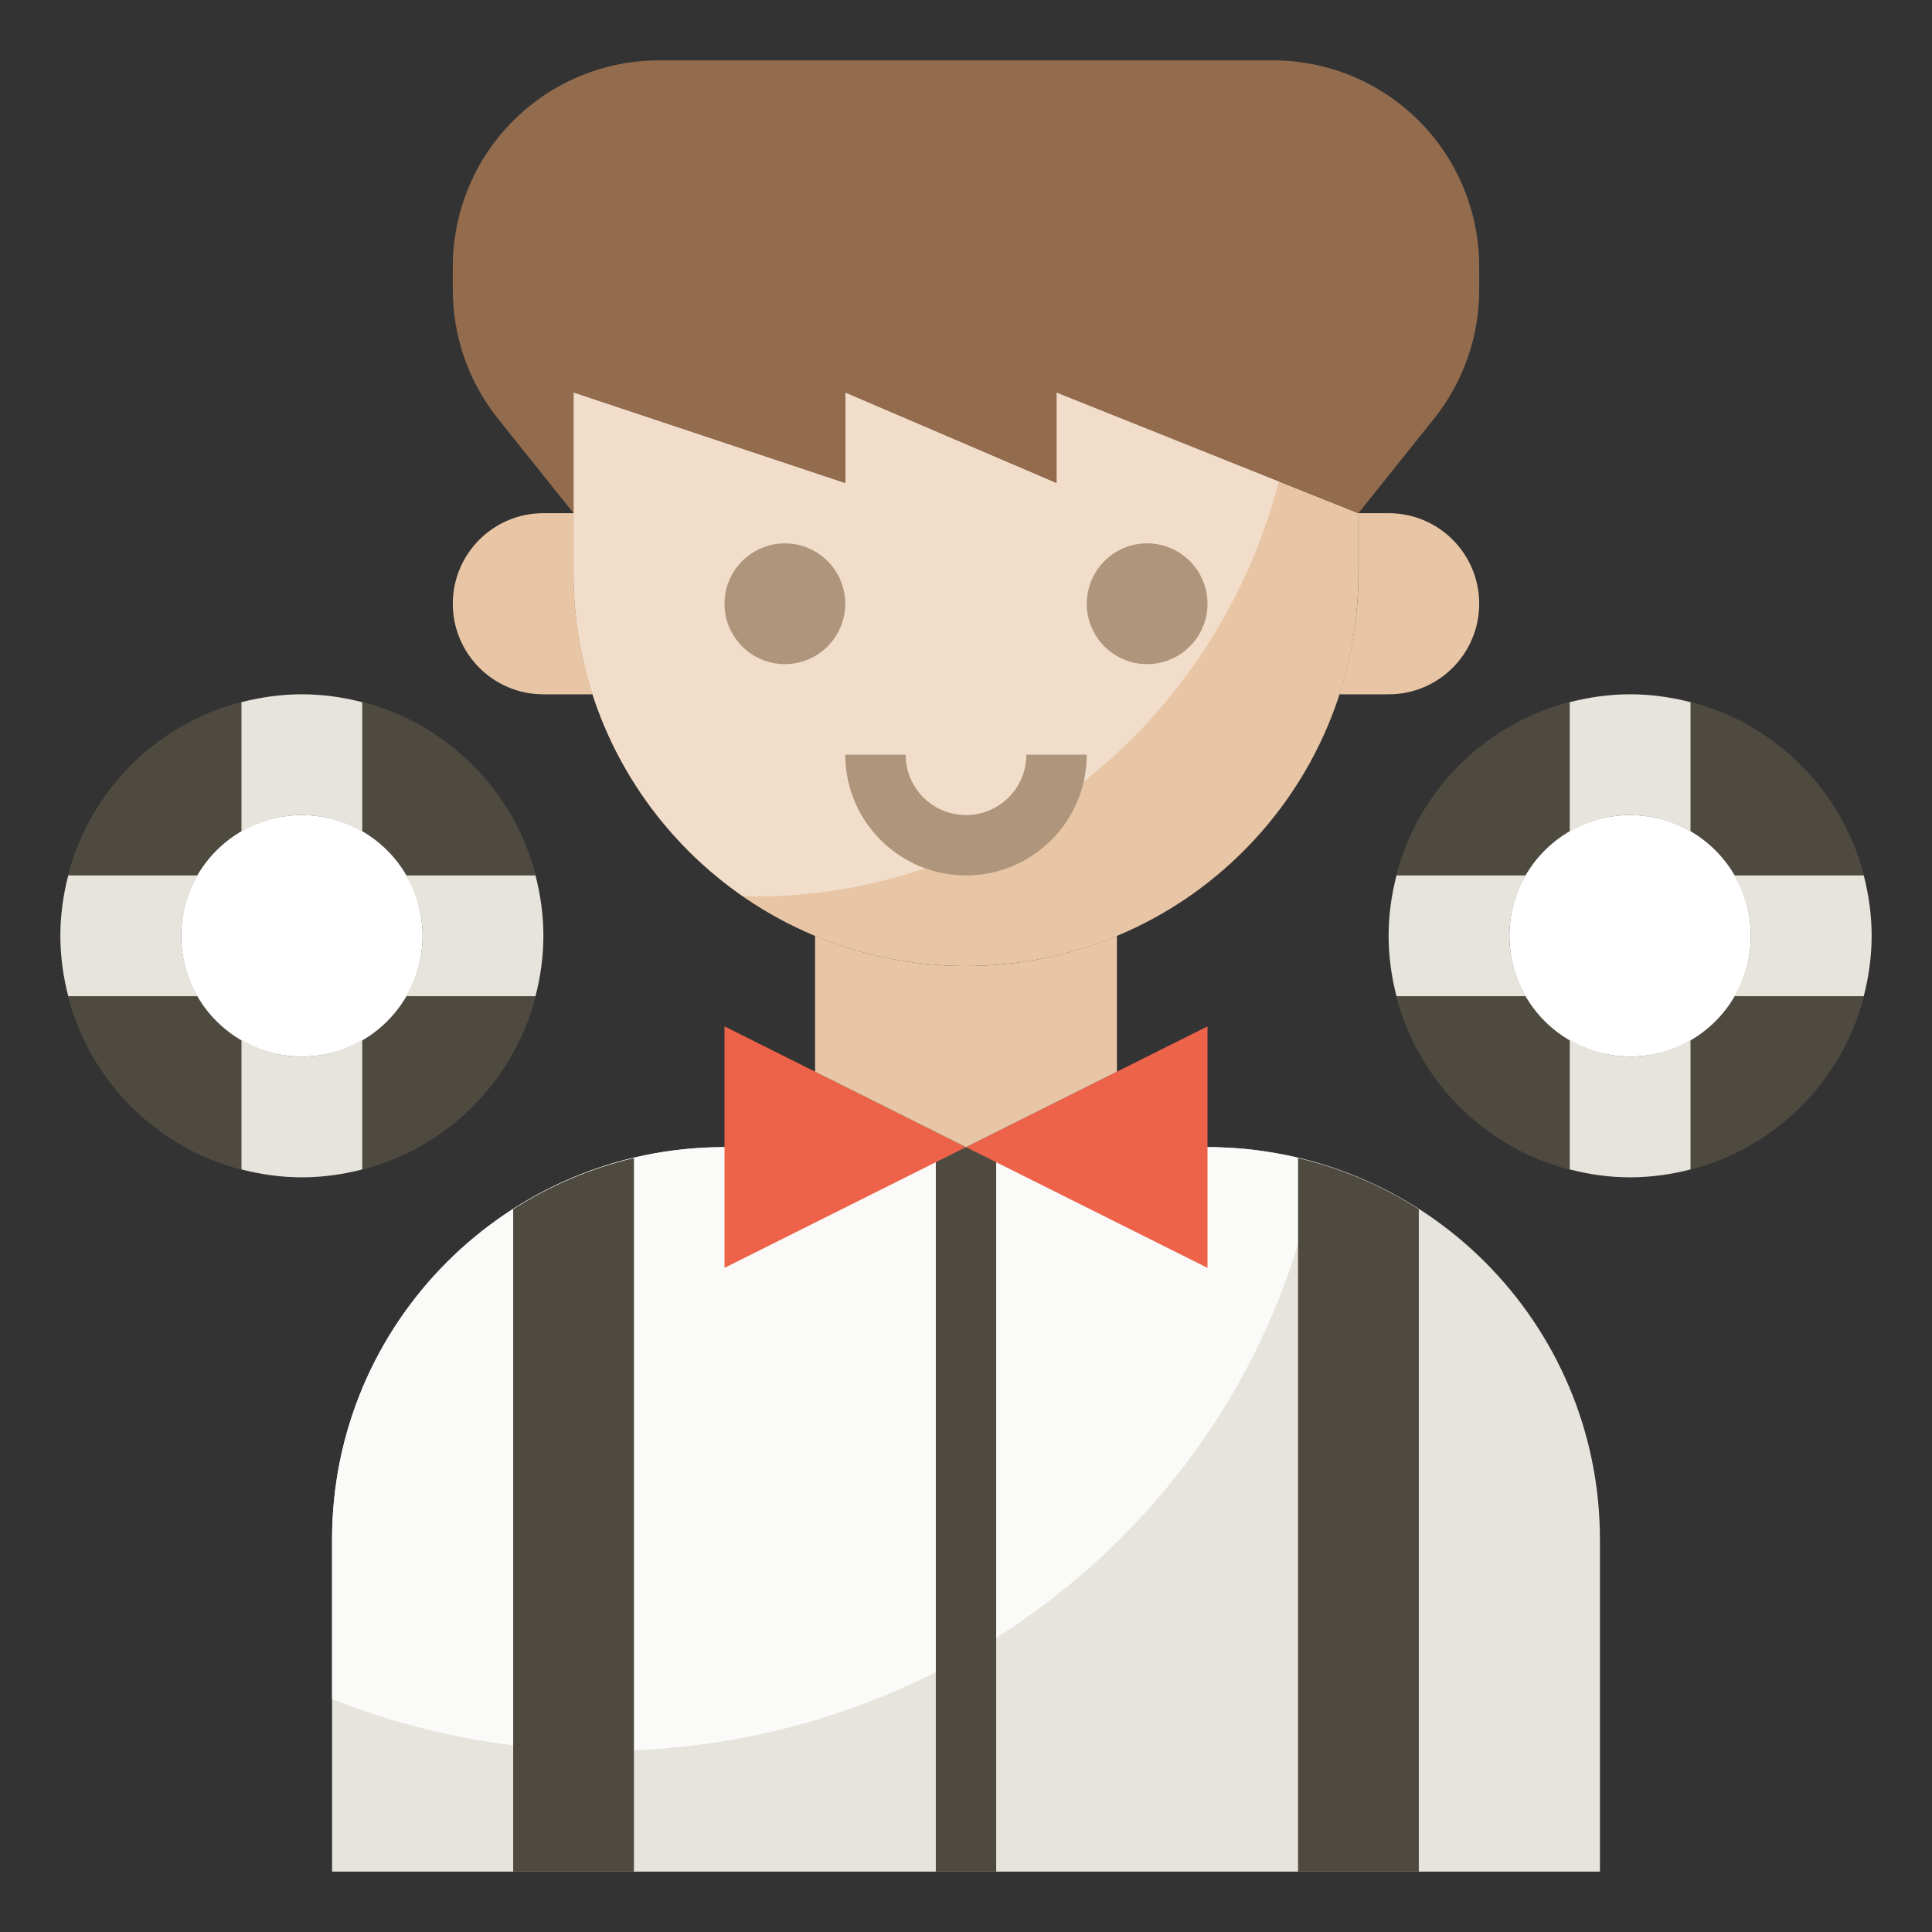 <svg id="Layer_3" enable-background="new 0 0 64 64" height="512" viewBox="0 0 64 64" width="512" xmlns="http://www.w3.org/2000/svg"><rect x="0" y="0" width="64" height="64" fill="#333333" stroke="none"/><g><g><path d="m40 38c7.18 0 13 5.82 13 13v11h-42v-11c0-7.18 5.82-13 13-13z" fill="#e7e4dd"/></g><g><path d="m20 58c11.852 0 21.69-8.414 23.642-19.473-1.157-.337-2.376-.527-3.642-.527h-16c-7.18 0-13 5.82-13 13v5.285c2.78 1.103 5.816 1.715 9 1.715z" fill="#fafaf8"/></g><g><path d="m31 38h2v24h-2z" fill="#4e4a40"/></g><g><path d="m45 17v2c0 7.18-5.82 13-13 13-7.18 0-13-5.82-13-13v-6l9 3v-3l7 3v-3z" fill="#e8c6a5"/></g><g><path d="m42.365 15.946-7.365-2.946v3l-7-3v3l-9-3v6c0 4.425 2.216 8.328 5.593 10.676.137.003.269.021.407.021 8.321.001 15.303-5.835 17.365-13.751z" fill="#f1ddc9"/></g><g><circle cx="10" cy="31" fill="#4e4a40" r="8"/></g><g><circle cx="54" cy="31" fill="#4e4a40" r="8"/></g><g><circle cx="54" cy="31" fill="#fff" r="4"/></g><g><circle cx="10" cy="31" fill="#fff" r="4"/></g><g><g><path d="m10 27c.732 0 1.41.211 2 .555v-4.293c-.64-.165-1.308-.262-2-.262s-1.36.097-2 .262v4.293c.59-.344 1.268-.555 2-.555z" fill="#e7e4dd"/></g><g><path d="m10 35c-.732 0-1.41-.211-2-.555v4.293c.64.165 1.308.262 2 .262s1.36-.097 2-.262v-4.293c-.59.344-1.268.555-2 .555z" fill="#e7e4dd"/></g></g><g><g><path d="m6 31c0-.732.211-1.41.555-2h-4.293c-.165.64-.262 1.308-.262 2s.097 1.36.262 2h4.293c-.344-.59-.555-1.268-.555-2z" fill="#e7e4dd"/></g><g><path d="m14 31c0 .732-.211 1.41-.555 2h4.293c.165-.64.262-1.308.262-2s-.097-1.36-.262-2h-4.293c.344.59.555 1.268.555 2z" fill="#e7e4dd"/></g></g><g><g><path d="m54 27c.732 0 1.41.211 2 .555v-4.293c-.64-.165-1.308-.262-2-.262s-1.36.097-2 .262v4.293c.59-.344 1.268-.555 2-.555z" fill="#e7e4dd"/></g><g><path d="m54 35c-.732 0-1.41-.211-2-.555v4.293c.64.165 1.308.262 2 .262s1.36-.097 2-.262v-4.293c-.59.344-1.268.555-2 .555z" fill="#e7e4dd"/></g></g><g><g><path d="m50 31c0-.732.211-1.41.555-2h-4.293c-.165.64-.262 1.308-.262 2s.097 1.36.262 2h4.293c-.344-.59-.555-1.268-.555-2z" fill="#e7e4dd"/></g><g><path d="m58 31c0 .732-.211 1.41-.555 2h4.293c.165-.64.262-1.308.262-2s-.097-1.36-.262-2h-4.293c.344.59.555 1.268.555 2z" fill="#e7e4dd"/></g></g><g><path d="m19 19v-2h-1c-1.657 0-3 1.343-3 3s1.343 3 3 3h1.634c-.408-1.261-.634-2.603-.634-4z" fill="#e8c6a5"/></g><g><path d="m46 17h-1v2c0 1.397-.226 2.739-.634 4h1.634c1.657 0 3-1.343 3-3s-1.343-3-3-3z" fill="#e8c6a5"/></g><g><path d="m47 4c-1.281-1.281-3.017-2-4.828-2h-20.344c-1.811 0-3.547.719-4.828 2s-2 3.017-2 4.828v.776c0 1.551.528 3.055 1.496 4.266l2.504 3.13v-4l9 3v-3l7 3v-3l10 4 2.504-3.13c.968-1.21 1.496-2.715 1.496-4.265v-.777c0-1.811-.719-3.547-2-4.828z" fill="#936b4d"/></g><g><path d="m32 38 8-4v8z" fill="#ed634a"/></g><g><path d="m32 38-8-4v8z" fill="#ed634a"/></g><g><path d="m32 32c-1.772 0-3.46-.357-5-1v4.5l5 2.5 5-2.5v-4.5c-1.54.643-3.228 1-5 1z" fill="#e8c6a5"/></g><g><path d="m43 38.362v23.638h4v-21.943c-1.211-.776-2.559-1.354-4-1.695z" fill="#4e4a40"/></g><g><path d="m17 40.057v21.943h4v-23.638c-1.441.341-2.789.919-4 1.695z" fill="#4e4a40"/></g><g><g><path d="m32 29c-2.206 0-4-1.794-4-4h2c0 1.103.897 2 2 2s2-.897 2-2h2c0 2.206-1.794 4-4 4z" fill="#ae957c"/></g></g><g><g><path d="m26 22c-1.103 0-2-.897-2-2s.897-2 2-2 2 .897 2 2-.897 2-2 2zm0-2.001v.001z" fill="#ae957c"/></g></g><g><g><path d="m38 22c-1.103 0-2-.897-2-2s.897-2 2-2 2 .897 2 2-.897 2-2 2zm0-2.001v.001z" fill="#ae957c"/></g></g></g></svg>